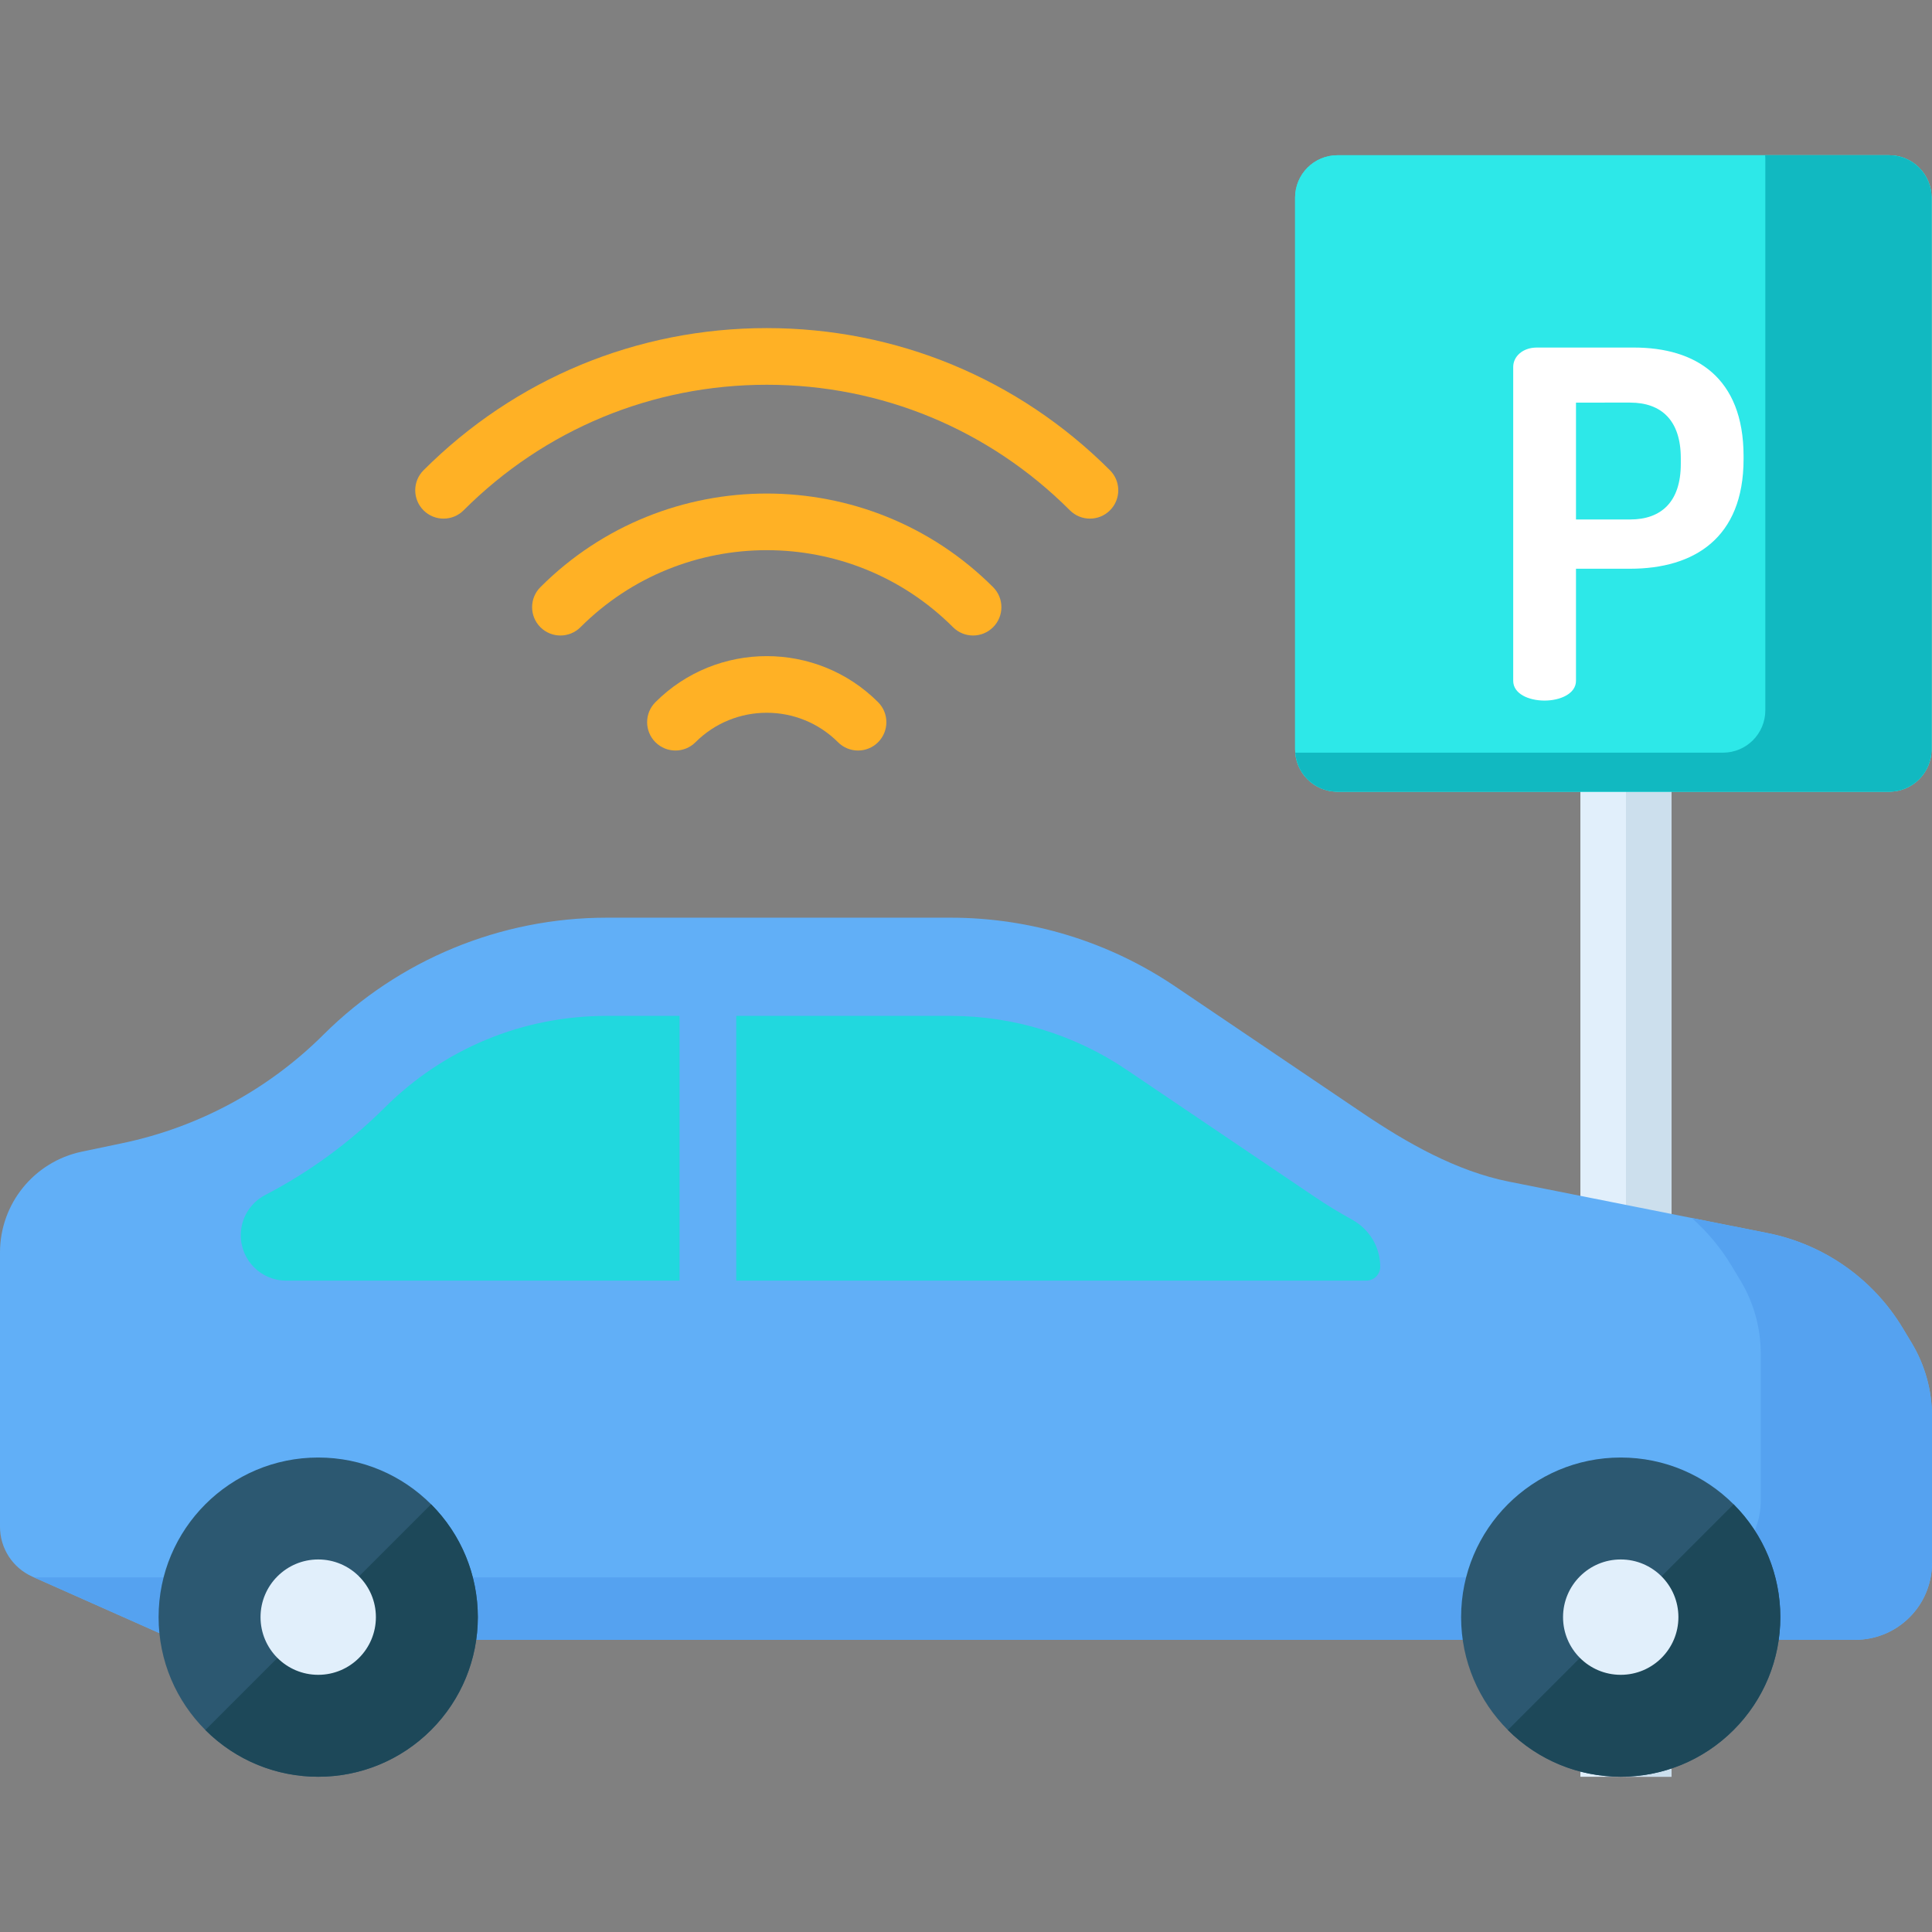 <?xml version="1.0" encoding="iso-8859-1"?>
<!-- Generator: Adobe Illustrator 19.0.0, SVG Export Plug-In . SVG Version: 6.00 Build 0)  -->
<svg version="1.1" id="Capa_1" xmlns="http://www.w3.org/2000/svg" xmlns:xlink="http://www.w3.org/1999/xlink" x="0px" y="0px"
	 viewBox="0 0 512.001 512.001" style="enable-background:new 0 0 512.001 512.001;" xml:space="preserve">
<rect x="0" y="0" width="512.001" height="512.001" fill="#808080" stroke="none"/>
<rect x="418.82" y="173.81" style="fill:#E1EFFB;" width="24.16" height="297.05"/>
<rect x="430.9" y="173.81" style="fill:#CCDFED;" width="12.08" height="297.05"/>
<g>
	<path style="fill:#2DE8E8;" d="M500.652,209.803H354.434c-6.198,0-11.222-5.024-11.222-11.222V52.363
		c0-6.198,5.024-11.222,11.222-11.222h146.218c6.198,0,11.222,5.024,11.222,11.222V198.58
		C511.874,204.778,506.849,209.803,500.652,209.803z"/>
	<path style="fill:#2DE8E8;" d="M500.651,41.141H354.434c-6.198,0-11.222,5.024-11.222,11.222V198.58
		c0,6.198,5.024,11.222,11.222,11.222h146.218c6.198,0,11.222-5.024,11.222-11.222V52.363
		C511.874,46.165,506.849,41.141,500.651,41.141z"/>
</g>
<path style="fill:#11B9C1;" d="M500.651,41.141h-28.934h-3.932c0.023,0.293,0.044,0.586,0.044,0.884v146.218
	c0,6.198-5.024,11.222-11.222,11.222H343.256c0.094,1.203,0.387,2.348,0.83,3.415h-0.018c0.349,0.841,0.802,1.626,1.335,2.349
	c0.029,0.04,0.06,0.079,0.09,0.119c0.167,0.221,0.343,0.435,0.526,0.643c0.038,0.043,0.075,0.087,0.114,0.13
	c0.211,0.233,0.43,0.459,0.661,0.673c0.004,0.004,0.008,0.008,0.011,0.011c0.241,0.224,0.492,0.436,0.752,0.639
	c0.04,0.031,0.083,0.06,0.123,0.091c0.21,0.159,0.425,0.31,0.646,0.454c0.076,0.05,0.153,0.097,0.231,0.145
	c0.199,0.123,0.402,0.239,0.61,0.35c0.08,0.043,0.158,0.086,0.239,0.127c0.257,0.13,0.52,0.25,0.788,0.36
	c0.027,0.011,0.054,0.025,0.081,0.036c0.296,0.118,0.599,0.222,0.906,0.315c0.087,0.026,0.175,0.047,0.262,0.071
	c0.224,0.062,0.451,0.118,0.68,0.166c0.108,0.023,0.217,0.043,0.326,0.063c0.225,0.04,0.453,0.073,0.683,0.099
	c0.102,0.012,0.202,0.026,0.305,0.035c0.329,0.029,0.661,0.048,0.997,0.048h146.218c6.198,0,11.222-5.024,11.222-11.222V52.363
	C511.874,46.165,506.849,41.141,500.651,41.141z"/>
<path style="fill:#61AFF7;" d="M0,331.906v72.712c0,5.716,3.366,10.895,8.589,13.217l33.35,14.822
	c2.832,1.259,5.897,1.909,8.996,1.909h440.733c11.229,0,20.332-9.103,20.332-20.332v-38.942c0-6.843-1.866-13.556-5.398-19.417
	l-2.372-3.936c-7.867-13.056-20.871-22.191-35.821-25.164l-68.522-13.627c-13.876-2.76-27.063-10.262-38.786-18.182l-49.658-33.547
	c-17.58-11.876-38.311-18.223-59.527-18.223h-91.147c-28.134,0-55.121,11.149-75.051,31.005l0,0
	c-14.592,14.537-33.091,24.524-53.251,28.746l-10.779,2.258C9.051,307.852,0,318.995,0,331.906z"/>
<path style="fill:#55A2F0;" d="M506.602,355.875l-2.372-3.936c-7.867-13.056-20.871-22.191-35.821-25.164l-20.076-3.992
	c4.085,3.612,7.646,7.847,10.518,12.612l2.372,3.936c3.532,5.861,5.398,12.574,5.398,19.417v38.942
	c0,11.229-9.103,20.332-20.332,20.332H9.009l32.93,14.636c2.832,1.259,5.897,1.909,8.996,1.909h440.734
	c11.229,0,20.332-9.103,20.332-20.332v-38.942C512,368.449,510.134,361.736,506.602,355.875z"/>
<path style="fill:#21D8DE;" d="M63.807,327.352c0-4.489,2.502-8.598,6.486-10.667c11.604-6.025,22.281-13.813,31.674-23.171
	c15.725-15.665,36.608-24.293,58.802-24.293h91.147c16.622,0,32.864,4.972,46.638,14.277l49.659,33.548
	c3.29,2.223,6.663,4.282,10.11,6.177c4.568,2.512,7.454,7.259,7.454,12.472l0,0c0,2.035-1.65,3.685-3.685,3.685H75.836
	C69.192,339.381,63.807,333.996,63.807,327.352L63.807,327.352z"/>
<g>
	<circle style="fill:#2C5871;" cx="429.51" cy="428.56" r="42.3"/>
	<circle style="fill:#2C5871;" cx="84.33" cy="428.56" r="42.3"/>
</g>
<path style="fill:#1D4859;" d="M114.243,458.47c16.519-16.519,16.519-43.302,0-59.821L54.422,458.47
	C70.941,474.989,97.724,474.989,114.243,458.47z"/>
<circle style="fill:#E1EFFB;" cx="84.33" cy="428.56" r="15.286"/>
<path style="fill:#1D4859;" d="M459.418,458.47c16.519-16.519,16.519-43.302,0-59.821l-59.821,59.821
	C416.117,474.989,442.899,474.989,459.418,458.47z"/>
<circle style="fill:#E1EFFB;" cx="429.51" cy="428.56" r="15.286"/>
<g>
	<path style="fill:#FFB125;" d="M288.847,137.442c-1.921,0-3.843-0.733-5.309-2.199c-21.459-21.46-49.992-33.278-80.341-33.278
		s-58.881,11.819-80.341,33.278c-2.932,2.932-7.685,2.932-10.617,0s-2.932-7.685,0-10.617
		c24.296-24.296,56.598-37.676,90.958-37.676s66.663,13.38,90.959,37.676c2.932,2.932,2.932,7.685,0,10.617
		C292.689,136.709,290.767,137.442,288.847,137.442z"/>
	<path style="fill:#FFB125;" d="M257.873,168.416c-1.921,0-3.843-0.733-5.309-2.199c-27.222-27.221-71.513-27.221-98.735,0
		c-2.932,2.932-7.685,2.932-10.617,0s-2.932-7.685,0-10.617c33.075-33.076,86.894-33.076,119.97,0c2.932,2.932,2.932,7.685,0,10.617
		C261.716,167.683,259.794,168.416,257.873,168.416z"/>
	<path style="fill:#FFB125;" d="M227.391,198.898c-1.921,0-3.843-0.733-5.309-2.199c-10.414-10.413-27.357-10.413-37.77,0
		c-2.932,2.932-7.685,2.933-10.617,0c-2.932-2.932-2.932-7.685,0-10.617c16.267-16.267,42.737-16.267,59.005,0
		c2.932,2.932,2.932,7.685,0,10.617C231.233,198.165,229.312,198.898,227.391,198.898z"/>
</g>
<path style="fill:#FFFFFF;" d="M401.018,97.225c0-2.688,2.431-5.12,6.271-5.12h25.724c16.254,0,29.052,7.808,29.052,28.797v0.767
	c0,20.989-13.182,29.052-30.076,29.052h-14.335v29.692c0,3.456-4.223,5.248-8.319,5.248c-4.223,0-8.319-1.792-8.319-5.248V97.225
	H401.018z M417.655,106.695v30.973h14.335c8.319,0,13.438-4.736,13.438-14.719v-1.535c0-9.983-5.119-14.719-13.438-14.719
	C431.99,106.695,417.655,106.695,417.655,106.695z"/>
<rect x="180.09" y="265.7" style="fill:#61AFF7;" width="15.02" height="77.21"/>
<g>
</g>
<g>
</g>
<g>
</g>
<g>
</g>
<g>
</g>
<g>
</g>
<g>
</g>
<g>
</g>
<g>
</g>
<g>
</g>
<g>
</g>
<g>
</g>
<g>
</g>
<g>
</g>
<g>
</g>
</svg>

